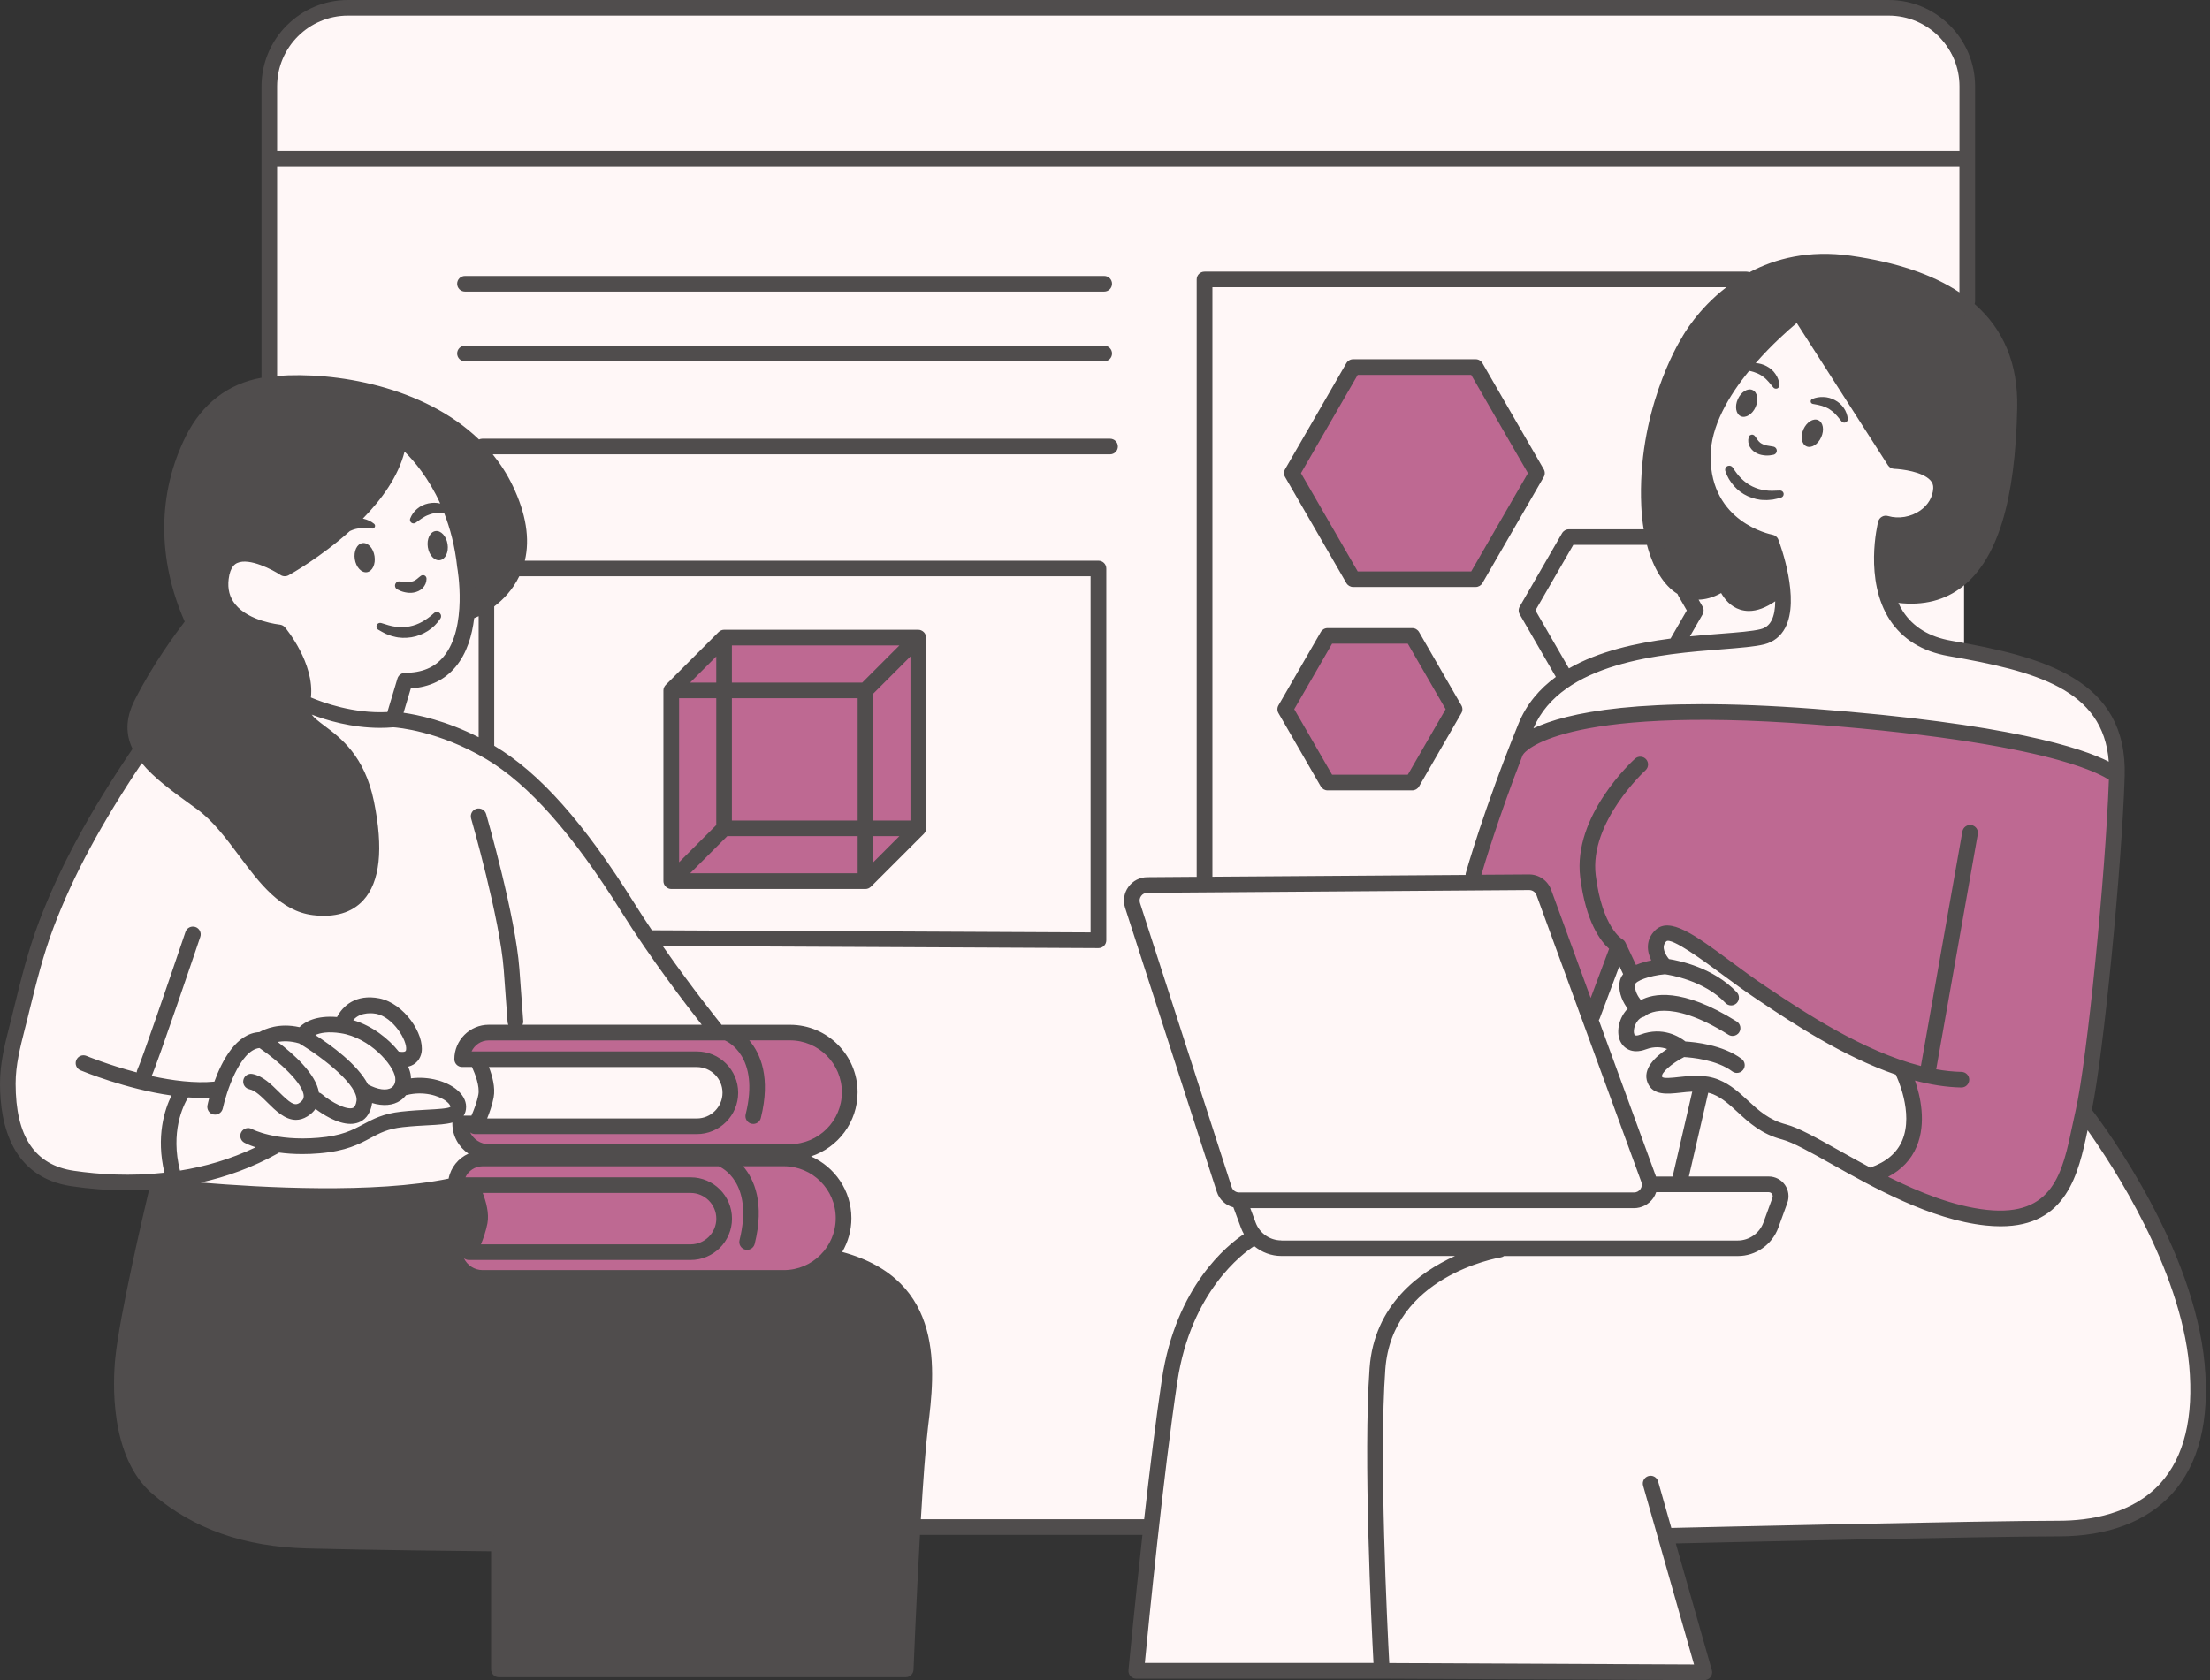 <?xml version="1.0" encoding="UTF-8" standalone="no"?><svg xmlns="http://www.w3.org/2000/svg" xmlns:xlink="http://www.w3.org/1999/xlink" fill="#504d4d" height="322.8" preserveAspectRatio="xMidYMid meet" version="1" viewBox="0.0 0.0 424.5 322.8" width="424.5" zoomAndPan="magnify"><rect x="0.0" y="0.0" width="424.5" height="322.8" fill="#333333" stroke="none"/><g clip-rule="evenodd" fill-rule="evenodd"><g id="change1_1"><path d="M415.55,238.71c-1.95-4.74-14.6-23.07-14.6-23.07 s-2.98,16.65-11.91,18.33c-4.37,0.82-8.6,0.37-11.78-0.31v-92.79c16.75,3.03,30.02,7.98,30.02,7.98s0.19-2.23-2.05-8 c-2.23-5.77-7.81-10.6-18.98-13.4c-3.47-0.87-6.44-1.61-8.99-2.33V19.29c0-10.17-8.24-18.41-18.41-18.41h-290 c-10.17,0-18.41,8.24-18.41,18.41v87.81c-0.96-0.19-2.07-0.37-3.34-0.49c-5.95-0.56-4.37,5.12-4.37,5.12s0.47,5.49,3.63,7.53 c1.44,0.93,2.77,1.17,4.09,1.47v46.52c-0.25-0.27-0.49-0.54-0.74-0.83c-6.14-7.26-5.86-8.93-9.49-11.72 c-3.63-2.79-14.23-9.77-14.23-9.77s-13.4,22.88-16.74,31.53c-3.35,8.65-6.7,23.44-7.53,29.58s-0.84,16.47,6.42,18.98 c7.26,2.51,24.56,1.67,24.56,1.67s-1.4-8.37,0.56-13.12c0.15-0.37,0.31-0.69,0.48-1c-0.44,2.1-0.9,4.86-1.04,7.69 c-0.28,5.86-0.56,6.98,4.47,5.86c0.64-0.14,1.35-0.34,2.11-0.59l-5.32,2.26c3.26,0.92,9.45,1.33,16.5,1.42v45.19 c0,10.17,8.24,18.41,18.41,18.41h152.82c-2.12,14.69-3.97,27.91-3.97,27.91l109.67,0.28l-7.26-25.95c0,0,69.77-1.4,77.02-1.67 c7.26-0.28,22.6-4.19,24.84-19.26C424.2,259.08,417.5,243.45,415.55,238.71z M48.01,200.48c-2.03,0.62-3.97,3.08-5.29,5.13 C43.52,203.45,45.05,201.25,48.01,200.48z" fill="#fff7f7"/></g><g id="change2_1"><path d="M41.04,79.36c8.93-8.93,24-5.3,34.05-3.07s23.16,13.12,24.56,25.4 s-10.05,16.74-10.05,16.74s0.84-1.67-0.56-11.72S78.15,84.66,78.15,84.66s0,0-4.47,7.81c-4.47,7.81-19.81,16.47-19.81,16.47 s-10.05-4.74-11.16,2.79c-1.12,7.53,11.16,9.77,11.16,9.77s3.91,5.58,4.19,9.21s-1.12,5.86,3.35,9.49s5.86,3.63,8.65,12.28 c2.79,8.65,1.95,16.74-3.35,20.93s-8.65,1.12-13.95-2.51s-7.81-11.44-14.79-16.19c-6.98-4.74-12.28-10.6-12-16.19 c0.28-5.58,10.33-17.86,10.33-17.86C31.55,103.08,32.11,88.29,41.04,79.36z M29.87,228.38c0,0-6.42,30.42-6.42,37.67 s1.12,26.51,27.63,29.58c26.51,3.07,44.37,1.4,44.37,1.4l0.84,24l77.58-0.84c0,0,2.51-41.58,3.07-50.51 c0.56-8.93,0.84-15.35-3.35-20.37c-4.19-5.02-13.12-8.65-13.12-8.65s-0.28,4.74-8.93,5.02c-8.65,0.28-59.72,0-59.72,0 s-5.02-3.63-4.47-5.3c0.56-1.67,3.63-0.56,3.63-0.56s1.12-4.74,0.84-8.65c-0.28-3.91-1.95-4.19-1.95-4.19l-6.14,1.67l-17.58,1.12 L29.87,228.38z M327.27,113.31c2.23-0.37,2.6-2.05,4.65,0.37c2.05,2.42,5.95,1.86,5.95,1.86l4.65-2.42l-0.93-6.14 c0,0-1.49-2.42-7.44-5.4c-5.95-2.98-8-12.28-6.7-19.16c1.3-6.88,18.42-22.51,18.42-22.51s16.37,28.84,19.35,28.65 c2.98-0.19,7.44,3.53,7.44,3.53s-0.56,3.72-1.49,6.14c-0.93,2.42-7.44,2.05-8.74,4.09c-1.3,2.05,0.19,12.09,0.19,12.09 s3.35,0.19,9.12-0.56c5.77-0.74,8-5.95,11.16-11.35s4.47-24.37,1.49-34.6s-20.65-16.37-33.67-17.3 c-13.02-0.93-20.84,7.44-25.86,13.95c-5.02,6.51-8.37,21.77-7.81,31.63c0.38,6.64,3.11,12.35,4.86,15.38 c0.82,1.43,2.44,2.19,4.07,1.95C326.37,113.46,326.81,113.39,327.27,113.31z" fill="inherit"/></g><g id="change3_1"><path d="M87.92,227.55c0,0,0.09-5.4,4.93-5.4 c4.84,0,51.16,0.93,51.16,0.93s10.79-1.67,15.07,3.35c4.28,5.02,4.28,10.98,2.23,13.4s-7.07,5.77-7.07,5.77l-63.26,0.56l-4.09-5.4 l4.65-0.37l1.12-7.26l-1.4-5.3L87.92,227.55z M93.78,208.57l-0.41,2.68C93.71,210.15,93.92,209.14,93.78,208.57z M92.38,203.27 l1.4,5.3C93.36,206.9,92.38,203.27,92.38,203.27z M160.2,201.87c-4.28-5.02-15.07-3.35-15.07-3.35s-46.33-0.93-51.16-0.93 c-4.84,0-4.93,5.4-4.93,5.4l3.35,0.28c0,0,38.37-0.84,42,0c3.63,0.84,6.28,2.79,6.14,6.28c-0.14,3.49-2.09,6.42-4.74,6.42 c-2.4,0-36.64-0.11-43.16-0.14l-4.61,0.37l4.09,5.4l63.26-0.56c0,0,5.02-3.35,7.07-5.77C164.48,212.85,164.48,206.9,160.2,201.87z M293.96,169.5c2.79,0,2.98,3.53,2.98,3.53l9.12,22.7l5.02-14.14l2.79,5.95l4.84-3.53c0,0-1.3-2.79,0.19-5.21 c1.49-2.42,13.21,6.7,13.21,6.7s14.88,9.49,18.79,13.21c3.91,3.72,15.63,7.81,15.63,7.81s0.93,4.47,0.93,10.6s-7.26,8.74-7.26,8.74 s7.44,3.72,13.58,6.88c6.14,3.16,11.91,1.12,18.42-0.74c6.51-1.86,8.74-16.37,8.74-16.37l6.33-66.79c0,0-9.86-3.16-18.98-6.51 c-9.12-3.35-45.58-4.47-61.4-5.58c-15.81-1.12-35.35,6.14-35.35,6.14l-9.3,25.86C282.24,168.76,291.17,169.5,293.96,169.5z M128.94,169.22h37.12l10.33-9.77v-37.4l-36.56,0.84l-10.05,10.05L128.94,169.22z M248.66,89.97l11.16,21.49l23.72-0.28 l11.72-20.65l-12-20.09l-23.72,0.28L248.66,89.97z M246.99,135.75l7.82,15.05l16.62-0.2l8.21-14.47l-8.41-14.08l-16.62,0.2 L246.99,135.75z" fill="#be6992"/></g></g><g id="change2_2"><path d="M423.46,262.01c-2.09-22.22-18.69-44.89-21.65-48.78c2.21-10.56,5.73-46.18,6.3-64.01c0,0,0,0,0,0c0-0.01,0-0.03,0-0.04 c0.59-18.61-15.43-22.96-33.33-26.08c-4.19-0.73-7.3-2.63-9.25-5.63c-0.34-0.52-0.63-1.07-0.89-1.63 c4.84,0.56,8.99-0.49,12.37-3.17c6.7-5.3,10.12-16.55,10.46-34.39c0.16-8.34-2.59-14.98-8.19-19.88c0.06-0.16,0.1-0.34,0.1-0.52 V16.6c0-9.15-7.45-16.6-16.6-16.6H66.83c-9.15,0-16.6,7.45-16.6,16.6v55.98c-6.41,1.14-11.41,4.99-14.51,11.18 c-5.48,10.95-5.56,23.59-0.24,35.67c-1.6,2.09-6.23,8.32-9.65,15.17c-1.79,3.58-1.67,6.59-0.37,9.28 c-8.32,12.27-14.02,22.82-17.96,33.19c-2.09,5.5-3.49,11.2-4.85,16.72l-0.29,1.2c-0.16,0.65-0.33,1.29-0.49,1.94 C0.95,200.53,0,204.26,0,208.2c0,8.07,2.38,18.04,13.75,19.72c3.18,0.47,6.83,0.8,10.8,0.8c1.33,0,2.7-0.04,4.09-0.13 c-1.12,4.71-5.66,24.14-6.49,32.29c-0.44,4.34-1.23,19.06,7.22,26.23c7.87,6.67,17.54,10.08,29.58,10.4 c11.61,0.31,30.05,0.5,35.38,0.55v22.7c0,0.83,0.67,1.5,1.5,1.5h78.14c0.81,0,1.47-0.64,1.5-1.44c0.01-0.21,0.53-13.23,1.24-25.91 h42.73c-1.53,13.89-2.66,25.78-2.68,25.99c-0.04,0.42,0.1,0.84,0.38,1.15s0.69,0.49,1.11,0.49h47.71l61.4,0.28c0,0,0,0,0.01,0 c0.47,0,0.91-0.22,1.2-0.59c0.29-0.38,0.38-0.86,0.25-1.32l-6.93-24.36c9.22-0.21,59.76-1.36,73.58-1.36 c9.35,0,16.86-2.82,21.71-8.15C422.37,281.33,424.48,272.9,423.46,262.01z M246.12,238.33c-2.2,0-4.18-1.38-4.94-3.44l-1.02-2.76 h73.7c1.47,0,2.85-0.72,3.69-1.92c0.25-0.36,0.44-0.75,0.57-1.15h21.6c0.36,0,0.56,0.21,0.64,0.34c0.09,0.12,0.22,0.39,0.1,0.72 l-1.73,4.76c-0.75,2.07-2.74,3.47-4.95,3.47H246.12z M327.03,116.54l-0.76-1.32c1.26-0.03,2.71-0.37,4.33-1.27 c0.67,1.18,1.81,2.6,3.64,3.18c0.55,0.17,1.11,0.26,1.7,0.26c1.56,0,3.25-0.63,5.05-1.86c-0.01,1.42-0.21,2.72-0.72,3.7 c-0.47,0.89-1.13,1.42-2.1,1.66c-1.58,0.4-4.38,0.62-7.63,0.87c-1.82,0.14-3.83,0.3-5.94,0.51l2.44-4.23 C327.3,117.58,327.3,117,327.03,116.54z M322.21,114.11c0.03,0.1,0.07,0.2,0.13,0.3l1.66,2.88l-3.12,5.4 c-6.59,0.86-13.75,2.41-19.52,5.73l-6.43-11.14l7.27-12.59h14.15C317.53,109.15,319.58,112.5,322.21,114.11z M315.26,97.29 c0.07,1.54,0.23,3.01,0.46,4.41h-14.38c-0.54,0-1.03,0.29-1.3,0.75l-8.13,14.09c-0.27,0.46-0.27,1.04,0,1.5l6.94,12.02 c-3.11,2.27-5.64,5.2-7.19,9.02c-6.65,16.36-10.07,28.51-10.1,28.63c-0.04,0.13-0.05,0.27-0.05,0.4l-48.63,0.34V55.19h98.72 c-5.49,4.23-8.24,9.1-8.59,9.75C322.36,65.96,314.42,79.24,315.26,97.29z M293.72,171.01 C293.72,171.01,293.73,171.01,293.72,171.01c0.64,0,1.2,0.39,1.42,0.99l20.13,55.1c0.17,0.47,0.11,0.97-0.18,1.38 s-0.73,0.64-1.23,0.64h-75.85c-0.65,0-1.23-0.42-1.43-1.04l-17.61-54.58c-0.15-0.46-0.07-0.95,0.21-1.34s0.72-0.62,1.21-0.62 L293.72,171.01z M318.08,226.05L307.1,196c0.06-0.1,0.13-0.19,0.17-0.3l3.78-10.07l0.72,1.53c0,0,0,0,0,0.01 c-0.38,0.49-0.63,1.06-0.7,1.72c-0.2,2.03,0.73,3.78,1.58,4.92c-1.64,1.64-2.22,4.28-1.52,6.04c0.58,1.46,2.24,2.8,5.03,1.76 c1.64-0.61,3.03-0.43,4.06-0.06c-2.18,1.42-4.82,3.8-3.75,6.47c1,2.51,3.83,2.19,6.32,1.92c0.73-0.08,1.49-0.17,2.26-0.2 l-3.77,16.32H318.08z M322.47,206.94c-1.21,0.14-3.05,0.34-3.21-0.05c-0.28-0.7,1.81-2.56,4.23-3.79c1.34,0.08,6.24,0.5,9.24,2.75 c0.27,0.2,0.58,0.3,0.9,0.3c0.46,0,0.91-0.21,1.2-0.6c0.5-0.66,0.36-1.6-0.3-2.1c-3.61-2.71-9.05-3.24-10.78-3.34 c-1.17-0.92-4.37-2.93-8.64-1.33c-1.02,0.38-1.14,0.07-1.19-0.05c-0.33-0.85,0.23-2.69,1.49-3.27c0.26-0.06,0.51-0.15,0.71-0.34 c0.04-0.04,4.2-3.64,15.88,3.69c0.25,0.16,0.52,0.23,0.8,0.23c0.5,0,0.99-0.25,1.27-0.7c0.44-0.7,0.23-1.63-0.47-2.07 c-10.6-6.65-16.17-5.33-18.42-4.11c-0.56-0.7-1.23-1.8-1.12-2.98c0.07-0.68,2.71-1.72,5.74-1.99c0.99,0.14,7.53,1.18,11.63,5.52 c0.29,0.31,0.69,0.47,1.09,0.47c0.37,0,0.74-0.14,1.03-0.41c0.6-0.57,0.63-1.52,0.06-2.12c-4.47-4.72-11.04-6.07-13.03-6.38 c-0.57-0.7-1.63-2.29-0.53-3.39c0.92-0.92,7.46,3.92,10.6,6.24c2.19,1.62,4.46,3.29,6.76,4.83l0.72,0.48 c6.04,4.03,15.78,10.53,26.03,14.05c0.02,0.08,0.05,0.15,0.08,0.23c0.03,0.07,3.41,7.05,1.14,12.42c-1.02,2.4-3.08,4.15-6.14,5.21 c-2.14-1.14-4.17-2.28-6.03-3.32c-4.33-2.43-7.75-4.35-10.14-4.98c-3.29-0.86-5.25-2.67-7.32-4.58c-1.63-1.5-3.31-3.06-5.6-4 C327.53,206.38,324.73,206.69,322.47,206.94z M368.15,220.31c1.93-4.58,0.69-9.8-0.32-12.7c2.98,0.79,5.97,1.28,8.89,1.34 c0.01,0,0.02,0,0.03,0c0.81,0,1.48-0.65,1.5-1.47c0.02-0.83-0.64-1.51-1.47-1.53c-1.6-0.03-3.23-0.21-4.87-0.5l7.99-45.18 c0.14-0.82-0.4-1.59-1.22-1.74c-0.81-0.14-1.59,0.4-1.74,1.22l-7.97,45.07c-11.18-2.86-22.51-10.42-29.19-14.88l-0.72-0.48 c-2.24-1.5-4.48-3.15-6.64-4.75c-6.83-5.05-11.76-8.7-14.51-5.95c-1.85,1.85-1.57,4.05-0.73,5.77c-0.94,0.19-1.98,0.46-2.94,0.87 l-2.01-4.27c0-0.01-0.01-0.01-0.01-0.02c-0.13-0.27-0.34-0.49-0.61-0.65c-0.01-0.01-0.02-0.02-0.03-0.02 c-0.04-0.02-3.82-2.25-5.07-12.25c-1.28-10.24,9.46-20.09,9.56-20.19c0.61-0.56,0.66-1.5,0.11-2.12c-0.56-0.61-1.5-0.66-2.12-0.11 c-0.49,0.44-12,10.98-10.53,22.79c1.07,8.6,3.92,12.29,5.55,13.74l-3.54,9.45l-7.59-20.78c-0.65-1.77-2.34-2.96-4.23-2.96 c-0.01,0-0.02,0-0.03,0l-9.14,0.06c0.58-2,3.24-10.91,7.91-22.94c0.07-0.09,0.14-0.18,0.19-0.28c0.06-0.09,6.55-9.37,55.52-5.67 c25.69,1.94,39.87,4.8,47.23,6.85c6.16,1.72,8.78,3.19,9.68,3.79c-0.65,18.34-4.22,54.07-6.36,63.43 c-0.22,0.96-0.43,1.95-0.64,2.95c-1.9,9.07-3.67,17.62-16.44,16.26c-6.34-0.68-12.97-3.36-18.97-6.35 C365.27,224.75,367.1,222.8,368.15,220.31z M374.27,126.05c16.75,2.92,29.75,6.35,30.79,20.29c-5.1-2.6-19.18-7.31-56.66-10.15 c-33.2-2.51-47.65,0.8-53.86,3.75c5.45-12.77,24.69-14.29,36.22-15.19c3.52-0.28,6.29-0.5,8.12-0.95c1.78-0.45,3.18-1.55,4.03-3.18 c2.88-5.5-0.88-15.79-1.32-16.94c-0.18-0.49-0.61-0.84-1.12-0.94c-0.49-0.09-11.9-2.42-11.9-14.99c0-5.81,3.5-11.72,7.41-16.5 c0.3,0.06,0.6,0.13,0.88,0.22c0.53,0.17,1.01,0.38,1.44,0.65c0.42,0.28,0.82,0.58,1.17,0.98c0.38,0.37,0.69,0.82,1.1,1.29 l0.06,0.07c0.14,0.16,0.36,0.25,0.59,0.22c0.37-0.05,0.64-0.38,0.59-0.76c-0.09-0.72-0.33-1.43-0.78-2.06 c-0.42-0.64-1.04-1.17-1.73-1.52c-0.65-0.34-1.37-0.54-2.07-0.58c3.08-3.53,6.21-6.29,7.89-7.7l17.52,27.33 c0.27,0.42,0.72,0.67,1.22,0.69c1.41,0.05,5.4,0.53,6.93,2.2c0.41,0.45,0.58,0.93,0.55,1.52c-0.09,1.7-0.98,3.22-2.49,4.28 c-1.78,1.25-4.15,1.66-6.2,1.06c-0.39-0.11-0.81-0.07-1.17,0.14c-0.35,0.2-0.61,0.54-0.71,0.93c-0.12,0.45-2.76,11.2,2.22,18.88 C365.43,122.82,369.22,125.17,374.27,126.05z M384.46,78.22c-0.31,16.65-3.45,27.45-9.32,32.09c-3.08,2.44-6.88,3.19-11.59,2.32 c-0.93-4.05-0.48-8.19-0.13-10.29c2.49,0.3,5.08-0.34,7.17-1.82c2.27-1.6,3.61-3.94,3.75-6.57c0.08-1.39-0.39-2.68-1.34-3.72 c-2.17-2.37-6.42-2.97-8.24-3.12l-18.01-28.1c-0.23-0.35-0.59-0.59-1-0.67c-0.41-0.07-0.83,0.03-1.17,0.28 c-0.78,0.59-19.01,14.57-19.01,29.1c0,12.84,10.38,16.82,13.47,17.72c0.54,1.58,1.26,4.07,1.65,6.59c-0.12,0.05-0.23,0.12-0.34,0.2 c-1.47,1.21-3.57,2.53-5.21,2.02c-1.74-0.54-2.44-2.92-2.44-2.93c-0.13-0.48-0.49-0.86-0.95-1.02c-0.46-0.16-0.98-0.08-1.38,0.21 c-2.31,1.7-4.39,2.13-6.16,1.28c-3.28-1.57-5.62-7.32-5.96-14.65c-0.8-17.42,7.23-30.54,7.31-30.67c0.02-0.04,0.04-0.08,0.06-0.11 c0.36-0.7,9.02-17.15,29.43-14.27C375.12,54.93,384.74,63.47,384.46,78.22z M66.83,3h295.95c7.5,0,13.6,6.1,13.6,13.6v12.42H53.23 V16.6C53.23,9.1,59.33,3,66.83,3z M38.4,85.1c2.84-5.67,7.5-9.04,13.5-9.74c1.61-0.19,3.39-0.29,5.28-0.29 c13.03,0,31.55,4.84,38.59,19.54c2.62,5.47,3.15,10.22,1.58,14.13c-1.43,3.54-4.32,5.61-6.05,6.58c0.05-3.46-0.41-6.2-0.5-6.69 C88.87,90.71,77.98,83,77.51,82.68c-0.44-0.3-1.01-0.35-1.5-0.12c-0.48,0.23-0.81,0.7-0.85,1.23 c-0.92,11.37-16.76,21.48-20.43,23.67c-1.97-1.17-6.88-3.66-10.42-2.03c-1.91,0.88-3.05,2.72-3.38,5.46 c-0.29,2.43,0.19,4.59,1.43,6.43l-4.56-0.11C33.22,106.16,33.41,95.09,38.4,85.1z M121.84,173.54 c-9.68-15.49-18.23-25.1-26.91-30.25v-26.77c1.69-1.28,3.55-3.17,4.81-5.8h109.74v68.43l-84.26-0.41 C124.08,177.04,122.94,175.3,121.84,173.54z M76.34,130.37l-1.93,6.44c-6.55,0.33-12.43-1.84-14.69-2.8 c0.73-6.59-4.74-13.18-4.98-13.47c-0.25-0.3-0.62-0.49-1.01-0.53c-0.06-0.01-5.87-0.59-8.55-3.91c-1.08-1.34-1.49-2.92-1.26-4.84 c0.3-2.46,1.32-2.94,1.65-3.09c2.33-1.08,6.89,1.36,8.3,2.3c0.46,0.31,1.07,0.33,1.56,0.06c0.45-0.25,6.17-3.46,11.77-8.49 c0.27-0.13,0.54-0.23,0.83-0.33c0.5-0.15,1.03-0.23,1.6-0.26c0.56-0.02,1.18,0.03,1.77,0.09l0.09,0.01 c0.16,0.02,0.33-0.05,0.44-0.19c0.18-0.22,0.15-0.54-0.07-0.72c-0.61-0.5-1.28-0.79-2.02-0.97c-0.05-0.01-0.1-0.02-0.14-0.03 c3.61-3.68,6.8-8.08,8.01-12.87c1.82,1.78,4.61,5.05,6.85,9.97c-0.74-0.18-1.54-0.18-2.32-0.01c-0.78,0.17-1.53,0.53-2.12,1.04 c-0.61,0.5-1.04,1.14-1.32,1.83c-0.08,0.2-0.07,0.45,0.06,0.65c0.21,0.32,0.64,0.41,0.96,0.2l0.07-0.05 c0.53-0.35,0.96-0.72,1.43-0.98c0.45-0.3,0.93-0.49,1.42-0.65c0.5-0.15,1.03-0.23,1.6-0.26c0.31-0.01,0.63,0,0.96,0.02 c1.16,2.96,2.09,6.42,2.52,10.45c0,0.04,0.01,0.08,0.02,0.12c0.02,0.11,2.05,11.44-2.63,17.06c-1.74,2.1-4.17,3.11-7.43,3.11 C77.12,129.3,76.53,129.74,76.34,130.37z M78.91,132.27c3.62-0.24,6.52-1.63,8.62-4.17c2.17-2.61,3.16-6.06,3.55-9.33 c0.16-0.06,0.47-0.19,0.86-0.38v23.26c-6.31-3.2-11.7-4.32-14.43-4.7L78.91,132.27z M28.52,135.94c3.97-7.94,9.82-15.29,9.88-15.36 c0.08-0.1,0.15-0.22,0.2-0.34L45,120.4c0.01,0,0.03,0,0.04,0c0.16,0,0.32-0.03,0.47-0.08c2.74,1.76,5.93,2.39,7.29,2.6 c1.18,1.57,4.9,6.97,3.8,11.64c-0.88,3.72,1.59,5.57,3.98,7.36c3,2.24,6.73,5.04,8.29,12.64c1.64,8.02,1.19,13.69-1.3,16.4 c-1.51,1.64-3.9,2.28-7.09,1.9c-4.95-0.59-8.43-5.26-12.12-10.2c-2.61-3.5-5.31-7.11-8.76-9.62l-1.15-0.84 C29.97,146.07,25.34,142.29,28.52,135.94z M14.18,224.95C6.66,223.84,3,218.36,3,208.2c0-3.56,0.87-6.95,1.78-10.54 c0.17-0.65,0.33-1.31,0.5-1.96l0.29-1.2c1.4-5.68,2.72-11.04,4.74-16.37c3.73-9.84,9.13-19.89,16.93-31.51 c2.32,2.85,5.84,5.4,9.44,8.01l1.15,0.83c3.08,2.24,5.64,5.67,8.12,8.99c3.9,5.23,7.94,10.63,14.17,11.38 c4.2,0.5,7.46-0.45,9.66-2.85c3.22-3.5,3.91-9.91,2.04-19.04c-1.79-8.72-6.39-12.16-9.43-14.44c-1.24-0.93-2.06-1.57-2.51-2.2 c2.79,1.07,7.63,2.55,13.16,2.55c0.83,0,1.67-0.04,2.53-0.11c0.72,0.05,8.66,0.68,17.83,6.11c8.14,4.82,16.62,14.4,25.91,29.27 c5.72,9.15,12.6,18.11,15.48,21.77h-34.42c0.1-0.22,0.15-0.46,0.13-0.72l-0.74-10.05c-0.75-10.09-6.15-28.9-6.38-29.7 s-1.06-1.25-1.86-1.03c-0.8,0.23-1.25,1.06-1.03,1.86c0.06,0.19,5.55,19.31,6.27,29.09l0.74,10.05c0.01,0.18,0.07,0.35,0.14,0.5 h-3.75c-3.65,0-6.62,2.97-6.62,6.62c0,0.83,0.67,1.5,1.5,1.5h1.89c0.64,1.39,1.51,3.75,1.23,5.28c-0.27,1.46-0.87,3.01-1.34,4.07 h-1.5c0.3-0.44,0.48-1,0.48-1.71c0-1.22-0.69-2.44-1.96-3.42c-1.82-1.42-5.07-2.49-8.63-2.04c-0.01-0.16-0.01-0.32-0.03-0.48 c-0.06-0.54-0.24-1.14-0.51-1.76c1.56-0.38,2.36-1.54,2.57-2.73c0.61-3.54-3.35-9.44-8.09-10.39c-4.56-0.91-7.08,1.51-8.14,3.58 c-4.06-0.34-6.21,0.95-7.22,1.95c-3.9-0.88-6.65,0.35-7.7,0.95c-4.43,0.23-7.18,5.47-8.64,9.51c-3.79,0.36-8.11-0.21-12.06-1.07 c1.04-2.19,8.5-24.21,9.35-26.74c0.27-0.78-0.16-1.64-0.94-1.9c-0.79-0.26-1.64,0.16-1.9,0.94c-3.35,9.91-8.57,25.12-9.22,26.41 c-0.1,0.19-0.14,0.39-0.15,0.59c-5.42-1.42-9.57-3.13-9.65-3.17c-0.77-0.32-1.64,0.04-1.96,0.81c-0.32,0.76,0.04,1.64,0.81,1.96 c0.46,0.19,8.73,3.61,17.48,4.84c-1.33,2.7-3,7.87-1.36,14.83C25.06,226.05,19.04,225.66,14.18,224.95z M150.56,244.03H92.69 c-1.58,0-2.95-0.94-3.58-2.28c0.26,0.21,0.59,0.34,0.94,0.34h42.61c4.38,0,7.94-3.56,7.94-7.94s-3.56-7.94-7.94-7.94H90.4h-1 c0.57-1.25,1.83-2.12,3.29-2.12h45.36c0.04,0.02,0.08,0.05,0.12,0.06c0.27,0.12,6.67,2.95,3.88,14.13c-0.2,0.8,0.29,1.62,1.09,1.82 c0.12,0.03,0.25,0.04,0.37,0.04c0.67,0,1.28-0.46,1.45-1.14c1.95-7.78-0.07-12.38-2.22-14.92h7.82c5.5,0,9.97,4.47,9.97,9.97 S156.06,244.03,150.56,244.03z M36.14,210.85c0.87,0.06,1.73,0.1,2.58,0.1c0.5,0,0.99-0.01,1.48-0.03c-0.19,0.69-0.3,1.2-0.35,1.43 c-0.17,0.81,0.34,1.61,1.15,1.78c0.11,0.02,0.21,0.03,0.32,0.03c0.69,0,1.31-0.48,1.47-1.18c0.64-2.97,3.27-11.21,7.05-11.62 c3.68,2.52,8.53,6.87,8.5,9.29c0,0.34-0.11,0.8-0.89,1.3c-0.9,0.57-1.76-0.04-3.89-2.16c-1.51-1.49-3.06-3.04-5.06-3.44 c-0.8-0.17-1.6,0.36-1.76,1.18c-0.16,0.81,0.36,1.6,1.18,1.76c1.11,0.22,2.34,1.44,3.53,2.63c1.44,1.43,3.28,3.25,5.4,3.25 c0.71,0,1.44-0.2,2.21-0.68c0.7-0.44,1.19-0.93,1.54-1.43c1.32,0.99,4.16,2.88,6.72,2.88c0.53,0,1.05-0.08,1.55-0.27 c1-0.38,2.26-1.33,2.6-3.73c0,0,0-0.01,0-0.01c2.1,0.64,4.02,0.49,5.45-0.48c0.42-0.29,0.77-0.64,1.07-1.03 c0.06-0.01,0.12-0.01,0.17-0.03c3.13-0.78,6.12,0.08,7.57,1.21c0.59,0.46,0.78,0.84,0.79,1.08c-0.51,0.32-2.58,0.43-4.26,0.52 c-1.42,0.08-3.2,0.17-5.18,0.39c-3.46,0.37-5.41,1.42-7.3,2.43c-2.13,1.14-4.15,2.22-8.66,2.59c-8.23,0.69-12.65-1.63-12.73-1.68 c-0.72-0.4-1.63-0.14-2.04,0.58c-0.41,0.72-0.15,1.64,0.58,2.04c0.08,0.04,0.81,0.44,2.18,0.89c-4.86,2.32-9.79,3.72-14.54,4.48 C32.72,217.53,35.12,212.53,36.14,210.85z M78,201.72c-0.03,0.17-0.09,0.53-1.3,0.34c-0.03,0-0.06,0-0.09,0 c-2-2.52-5.13-4.97-8.76-6.05c1.43-1.74,4.07-1.29,4.43-1.22C75.54,195.44,78.29,200,78,201.72z M65.46,198.52 c5.56,0.84,10.17,6.12,10.46,8.55c0.06,0.49,0.04,1.39-0.71,1.9c-0.94,0.64-2.63,0.41-4.52-0.6c-1.98-3.86-7.16-7.59-10.12-9.5 C61.48,198.46,63,198.14,65.46,198.52z M57.46,200.47c4.88,2.9,11.43,8.18,11.02,11.05c-0.11,0.76-0.34,1.21-0.7,1.35 c-1.17,0.44-4.03-1.01-5.97-2.66c-0.17-0.14-0.36-0.24-0.55-0.29c-0.55-3.6-4.98-7.5-7.91-9.72C54.4,200,55.79,199.98,57.46,200.47 z M53.39,221.6c0.08-0.04,0.15-0.1,0.22-0.15c1.3,0.18,2.79,0.29,4.46,0.29c1.02,0,2.11-0.04,3.27-0.14 c5.13-0.43,7.62-1.76,9.82-2.94c1.79-0.96,3.33-1.78,6.21-2.09c1.91-0.21,3.56-0.29,5.02-0.37c1.69-0.09,3.28-0.18,4.52-0.52 c-0.01,0.06-0.02,0.12-0.02,0.19c0,2.41,1.23,4.54,3.1,5.79c-1.95,0.87-3.41,2.65-3.82,4.8c-14.18,2.93-35.95,1.73-47.62,0.75 C43.46,226.12,48.48,224.34,53.39,221.6z M92.72,229.21h39.93c2.72,0,4.94,2.22,4.94,4.94c0,2.72-2.22,4.94-4.94,4.94H92.38 c0.47-1.15,0.98-2.61,1.25-4.05C93.99,233.14,93.36,230.86,92.72,229.21z M93.88,219.84c-1.58,0-2.95-0.94-3.58-2.28 c0.26,0.21,0.59,0.34,0.94,0.34h42.61c4.38,0,7.94-3.56,7.94-7.94s-3.56-7.94-7.94-7.94H91.58h-1c0.57-1.25,1.83-2.12,3.29-2.12 h45.36c0.04,0.02,0.08,0.05,0.12,0.06c0.27,0.12,6.67,2.95,3.88,14.13c-0.2,0.8,0.29,1.62,1.09,1.82c0.12,0.03,0.25,0.04,0.37,0.04 c0.67,0,1.28-0.46,1.45-1.14c1.95-7.78-0.07-12.38-2.22-14.92h7.82c5.5,0,9.97,4.47,9.97,9.97s-4.47,9.97-9.97,9.97H93.88z M93.91,205.02h39.93c2.72,0,4.94,2.22,4.94,4.94c0,2.72-2.22,4.94-4.94,4.94H93.57c0.47-1.15,0.98-2.61,1.25-4.05 C95.18,208.95,94.55,206.67,93.91,205.02z M97.33,319.25v-22.69c0-0.82-0.66-1.49-1.49-1.5c-0.23,0-23.21-0.19-36.81-0.56 c-11.33-0.31-20.4-3.48-27.72-9.69c-5.83-4.94-7.01-15.45-6.18-23.63c0.79-7.71,5.16-26.53,6.36-31.63 c6.87,0.75,37.8,3.78,56.24-0.35h1.73c0.64,1.39,1.51,3.75,1.23,5.28c-0.27,1.46-0.87,3.01-1.34,4.07h-2.13 c-0.83,0-1.5,0.67-1.5,1.5c0,3.84,3.13,6.97,6.97,6.97h57.87c3.62,0,6.9-1.5,9.25-3.9c0.01,0,0.03,0.01,0.04,0.01 c18.65,4.35,16.78,19.6,15.41,30.73c-0.51,4.18-1.02,11.55-1.47,19.23c-0.02,0.1-0.03,0.2-0.03,0.3c0,0.03,0.01,0.06,0.01,0.09 c-0.61,10.66-1.09,21.82-1.25,25.76H97.33z M176.88,291.91c0.42-7.14,0.9-13.83,1.37-17.67c1.31-10.65,3.46-28.31-16.47-33.69 c1.11-1.91,1.76-4.12,1.76-6.49c0-5.3-3.2-9.86-7.76-11.87c5.19-1.7,8.95-6.58,8.95-12.32c0-7.15-5.82-12.97-12.97-12.97h-13.17 c-0.03-0.06-0.07-0.11-0.11-0.16c-0.07-0.09-5.42-6.69-11.19-14.98l83.7,0.41c0,0,0,0,0.01,0c0.4,0,0.78-0.16,1.06-0.44 c0.28-0.28,0.44-0.66,0.44-1.06v-71.44c0-0.83-0.67-1.5-1.5-1.5H100.81c1.01-4.23,0.23-9.06-2.33-14.4 c-1.06-2.21-2.36-4.22-3.84-6.04h118.58c0.83,0,1.5-0.67,1.5-1.5s-0.67-1.5-1.5-1.5H92.66c-0.23,0-0.45,0.06-0.65,0.15 C81.38,74.2,64.31,71.37,53.23,72.23v-40.2h323.14v24.14c-5.17-3.45-12.14-5.8-20.9-7.04c-8.05-1.13-14.48,0.55-19.43,3.18 c-0.18-0.08-0.38-0.12-0.59-0.12H231.36c-0.83,0-1.5,0.67-1.5,1.5v114.78l-9.49,0.07c-1.45,0.01-2.77,0.69-3.62,1.86 s-1.08,2.64-0.64,4.02c0,0,0,0,0,0L233.73,229c0.49,1.5,1.7,2.6,3.18,2.97l1.46,3.95c0.16,0.42,0.35,0.82,0.56,1.2 c-3.11,2.06-13.05,9.95-15.75,27.87c-1.16,7.69-2.36,17.59-3.41,26.91H176.88z M226.15,265.44c2.61-17.36,12.65-24.66,14.75-26.02 c1.45,1.19,3.28,1.9,5.22,1.9h33.36c-6.83,3.09-15.53,9.38-16.41,21.55c-1.23,16.93,0.36,49.19,0.75,56.65H219.9 C220.59,312.32,223.49,283.05,226.15,265.44z M414.95,285.02c-5.39,5.92-13.58,7.17-19.49,7.17c-14.32,0-67.83,1.23-74.43,1.38 l-2.54-8.94c-0.23-0.8-1.06-1.26-1.85-1.03c-0.8,0.23-1.26,1.06-1.03,1.85l9.78,34.36l-58.54-0.27 c-0.38-7.09-1.99-39.55-0.76-56.44c1.29-17.83,21.34-21.37,22.19-21.51c0.23-0.04,0.44-0.13,0.62-0.26h44.91 c3.46,0,6.58-2.19,7.77-5.44l1.73-4.76c0.42-1.16,0.25-2.46-0.46-3.47c-0.71-1.01-1.87-1.61-3.1-1.61h-15.35l3.72-16.1 c0.32,0.08,0.63,0.17,0.93,0.29c1.79,0.74,3.21,2.05,4.71,3.43c2.15,1.99,4.58,4.24,8.6,5.28c2.01,0.53,5.45,2.46,9.42,4.69 c8.02,4.51,19.01,10.68,29.59,11.82c1.03,0.11,2,0.16,2.92,0.16c12.67,0,14.95-10.09,16.7-18.46c4.95,6.96,17.76,26.54,19.51,45.13 C421.41,272.31,419.55,279.96,414.95,285.02z M213.6,54.52c0,0.83-0.67,1.5-1.5,1.5H89.31c-0.83,0-1.5-0.67-1.5-1.5 s0.67-1.5,1.5-1.5H212.1C212.93,53.02,213.6,53.7,213.6,54.52z M213.6,67.92c0,0.83-0.67,1.5-1.5,1.5H89.31 c-0.83,0-1.5-0.67-1.5-1.5s0.67-1.5,1.5-1.5H212.1C212.93,66.42,213.6,67.09,213.6,67.92z M284.75,69.77 c-0.27-0.46-0.76-0.75-1.3-0.75h-23.54c-0.54,0-1.03,0.29-1.3,0.75l-11.77,20.38c-0.27,0.46-0.27,1.04,0,1.5l11.77,20.38 c0.27,0.46,0.76,0.75,1.3,0.75h23.54c0.54,0,1.03-0.29,1.3-0.75l11.77-20.38c0.27-0.46,0.27-1.04,0-1.5L284.75,69.77z M282.59,109.79h-21.8l-10.9-18.88l10.9-18.88h21.8l10.9,18.88L282.59,109.79z M272.57,121.43c-0.27-0.46-0.76-0.75-1.3-0.75 h-16.27c-0.54,0-1.03,0.29-1.3,0.75l-8.13,14.09c-0.27,0.46-0.27,1.04,0,1.5l8.13,14.09c0.27,0.46,0.76,0.75,1.3,0.75h16.27 c0.54,0,1.03-0.29,1.3-0.75l8.13-14.09c0.27-0.46,0.27-1.04,0-1.5L272.57,121.43z M270.41,148.85h-14.54l-7.27-12.59l7.27-12.59 h14.54l7.27,12.59L270.41,148.85z M177.77,121.94c-0.15-0.37-0.45-0.66-0.82-0.82c-0.01,0-0.02,0-0.02-0.01 c-0.17-0.07-0.35-0.11-0.55-0.11h-37.3c-0.19,0-0.38,0.04-0.55,0.11c-0.01,0-0.02,0-0.02,0.01c-0.18,0.08-0.35,0.19-0.49,0.33 l-10.14,10.14c-0.14,0.14-0.25,0.31-0.33,0.49c0,0.01,0,0.02-0.01,0.02c-0.07,0.17-0.11,0.35-0.11,0.55v36.65 c0,0.19,0.04,0.38,0.11,0.55c0,0.01,0,0.02,0.01,0.02c0.15,0.37,0.45,0.66,0.82,0.82c0.01,0,0.02,0,0.02,0.01 c0.17,0.07,0.35,0.11,0.55,0.11h37.3c0.19,0,0.38-0.04,0.55-0.11c0.01,0,0.02,0,0.02-0.01c0.18-0.08,0.35-0.19,0.49-0.33 l10.14-10.14c0.14-0.14,0.25-0.31,0.33-0.49c0-0.01,0-0.02,0.01-0.02c0.07-0.17,0.11-0.35,0.11-0.55v-36.65 c0-0.19-0.04-0.38-0.11-0.55C177.77,121.95,177.77,121.94,177.77,121.94z M140.58,134.15h24.16v23.5h-24.16V134.15z M165.62,131.15 h-25.04v-7.14h32.18L165.62,131.15z M137.58,131.15h-5.02l5.02-5.02V131.15z M130.44,134.15h7.14v24.38l-7.14,7.14V134.15z M139.7,160.65h25.04v7.14h-32.18L139.7,160.65z M167.74,160.65h5.02l-5.02,5.02V160.65z M174.88,157.65h-7.14v-24.38l7.14-7.14 V157.65z M71.94,106.85c0.24,1.54-0.41,2.93-1.46,3.09s-2.09-0.96-2.33-2.5s0.41-2.93,1.46-3.09 C70.66,104.19,71.7,105.31,71.94,106.85z M82.18,105.13c-0.24-1.54,0.41-2.93,1.46-3.09c1.04-0.16,2.09,0.96,2.33,2.5 s-0.41,2.93-1.46,3.09C83.46,107.8,82.42,106.68,82.18,105.13z M75.97,112.13c0.16-0.3,0.48-0.47,0.8-0.43l0.06,0.01 c0.43,0.04,0.83,0.09,1.22,0.12c0.38,0,0.74,0,1.03-0.08c0.3-0.06,0.53-0.17,0.74-0.31c0.21-0.12,0.46-0.36,0.67-0.53l0.34-0.26 c0.3-0.23,0.73-0.18,0.96,0.12c0.1,0.13,0.14,0.28,0.14,0.43c-0.01,0.72-0.27,1.29-0.74,1.79c-0.47,0.49-1.12,0.75-1.72,0.86 c-0.61,0.12-1.18,0.05-1.71-0.06c-0.53-0.11-1.01-0.31-1.46-0.55C75.91,113.02,75.76,112.53,75.97,112.13z M79.03,122.44 c-1.13,0.17-2.3,0.17-3.38-0.14c-0.55-0.1-1.06-0.34-1.57-0.53c-0.49-0.24-0.96-0.51-1.42-0.78c-0.34-0.2-0.45-0.64-0.25-0.97 c0.17-0.29,0.52-0.41,0.83-0.31l0.07,0.02c0.92,0.29,1.8,0.59,2.7,0.69c0.9,0.14,1.78,0.09,2.64-0.06 c0.86-0.16,1.69-0.47,2.47-0.91c0.77-0.43,1.55-1.01,2.16-1.58l0.08-0.07c0.33-0.31,0.84-0.29,1.15,0.04 c0.26,0.28,0.29,0.7,0.08,1.01c-0.66,0.99-1.44,1.75-2.4,2.37C81.25,121.82,80.16,122.26,79.03,122.44z M349.82,84 c-0.62,1.39-1.89,2.18-2.83,1.76c-0.94-0.42-1.2-1.89-0.58-3.28c0.62-1.39,1.89-2.18,2.83-1.76 C350.19,81.14,350.45,82.61,349.82,84z M333.8,76.7c0.62-1.39,1.89-2.18,2.83-1.76c0.94,0.42,1.2,1.89,0.58,3.28 c-0.62,1.39-1.89,2.18-2.83,1.76S333.17,78.09,333.8,76.7z M337.31,84.1c0.16,0.22,0.33,0.51,0.5,0.68 c0.17,0.18,0.35,0.35,0.62,0.48c0.25,0.15,0.6,0.24,0.95,0.34c0.37,0.07,0.76,0.13,1.18,0.2l0.06,0.01 c0.43,0.07,0.73,0.48,0.66,0.91c-0.05,0.33-0.31,0.58-0.61,0.65c-0.48,0.11-0.99,0.17-1.51,0.14c-0.53-0.04-1.08-0.12-1.63-0.38 c-0.54-0.25-1.08-0.67-1.4-1.25c-0.32-0.59-0.42-1.19-0.24-1.87c0.09-0.36,0.46-0.57,0.82-0.48c0.15,0.04,0.28,0.13,0.36,0.24 L337.31,84.1z M342.61,94.91c0.01,0.33-0.2,0.61-0.51,0.7c-0.5,0.14-1.02,0.28-1.54,0.37c-0.53,0.04-1.07,0.14-1.62,0.09 c-1.1,0.02-2.2-0.29-3.22-0.73c-1.02-0.46-1.94-1.15-2.66-1.98c-0.73-0.84-1.29-1.73-1.65-2.85c-0.14-0.42,0.09-0.87,0.51-1 c0.35-0.11,0.73,0.03,0.92,0.33l0.06,0.09c0.44,0.69,1,1.46,1.62,2.05c0.62,0.61,1.32,1.12,2.09,1.49 c0.77,0.36,1.59,0.64,2.47,0.74c0.87,0.14,1.79,0.08,2.72,0.04l0.07,0C342.27,94.23,342.59,94.52,342.61,94.91z M354.15,78.38 c0.44,0.63,0.69,1.34,0.78,2.06c0.05,0.37-0.22,0.71-0.59,0.76c-0.23,0.03-0.45-0.06-0.59-0.22l-0.06-0.07 c-0.41-0.47-0.72-0.92-1.1-1.29c-0.35-0.4-0.75-0.7-1.17-0.98c-0.43-0.27-0.91-0.48-1.44-0.65c-0.52-0.16-1.12-0.27-1.69-0.37 l-0.08-0.01c-0.27-0.05-0.46-0.3-0.41-0.57c0.03-0.17,0.14-0.31,0.29-0.37c0.7-0.31,1.41-0.41,2.15-0.39 c0.74,0.02,1.5,0.22,2.19,0.59C353.11,77.22,353.73,77.75,354.15,78.38z" fill="inherit"/></g></svg>